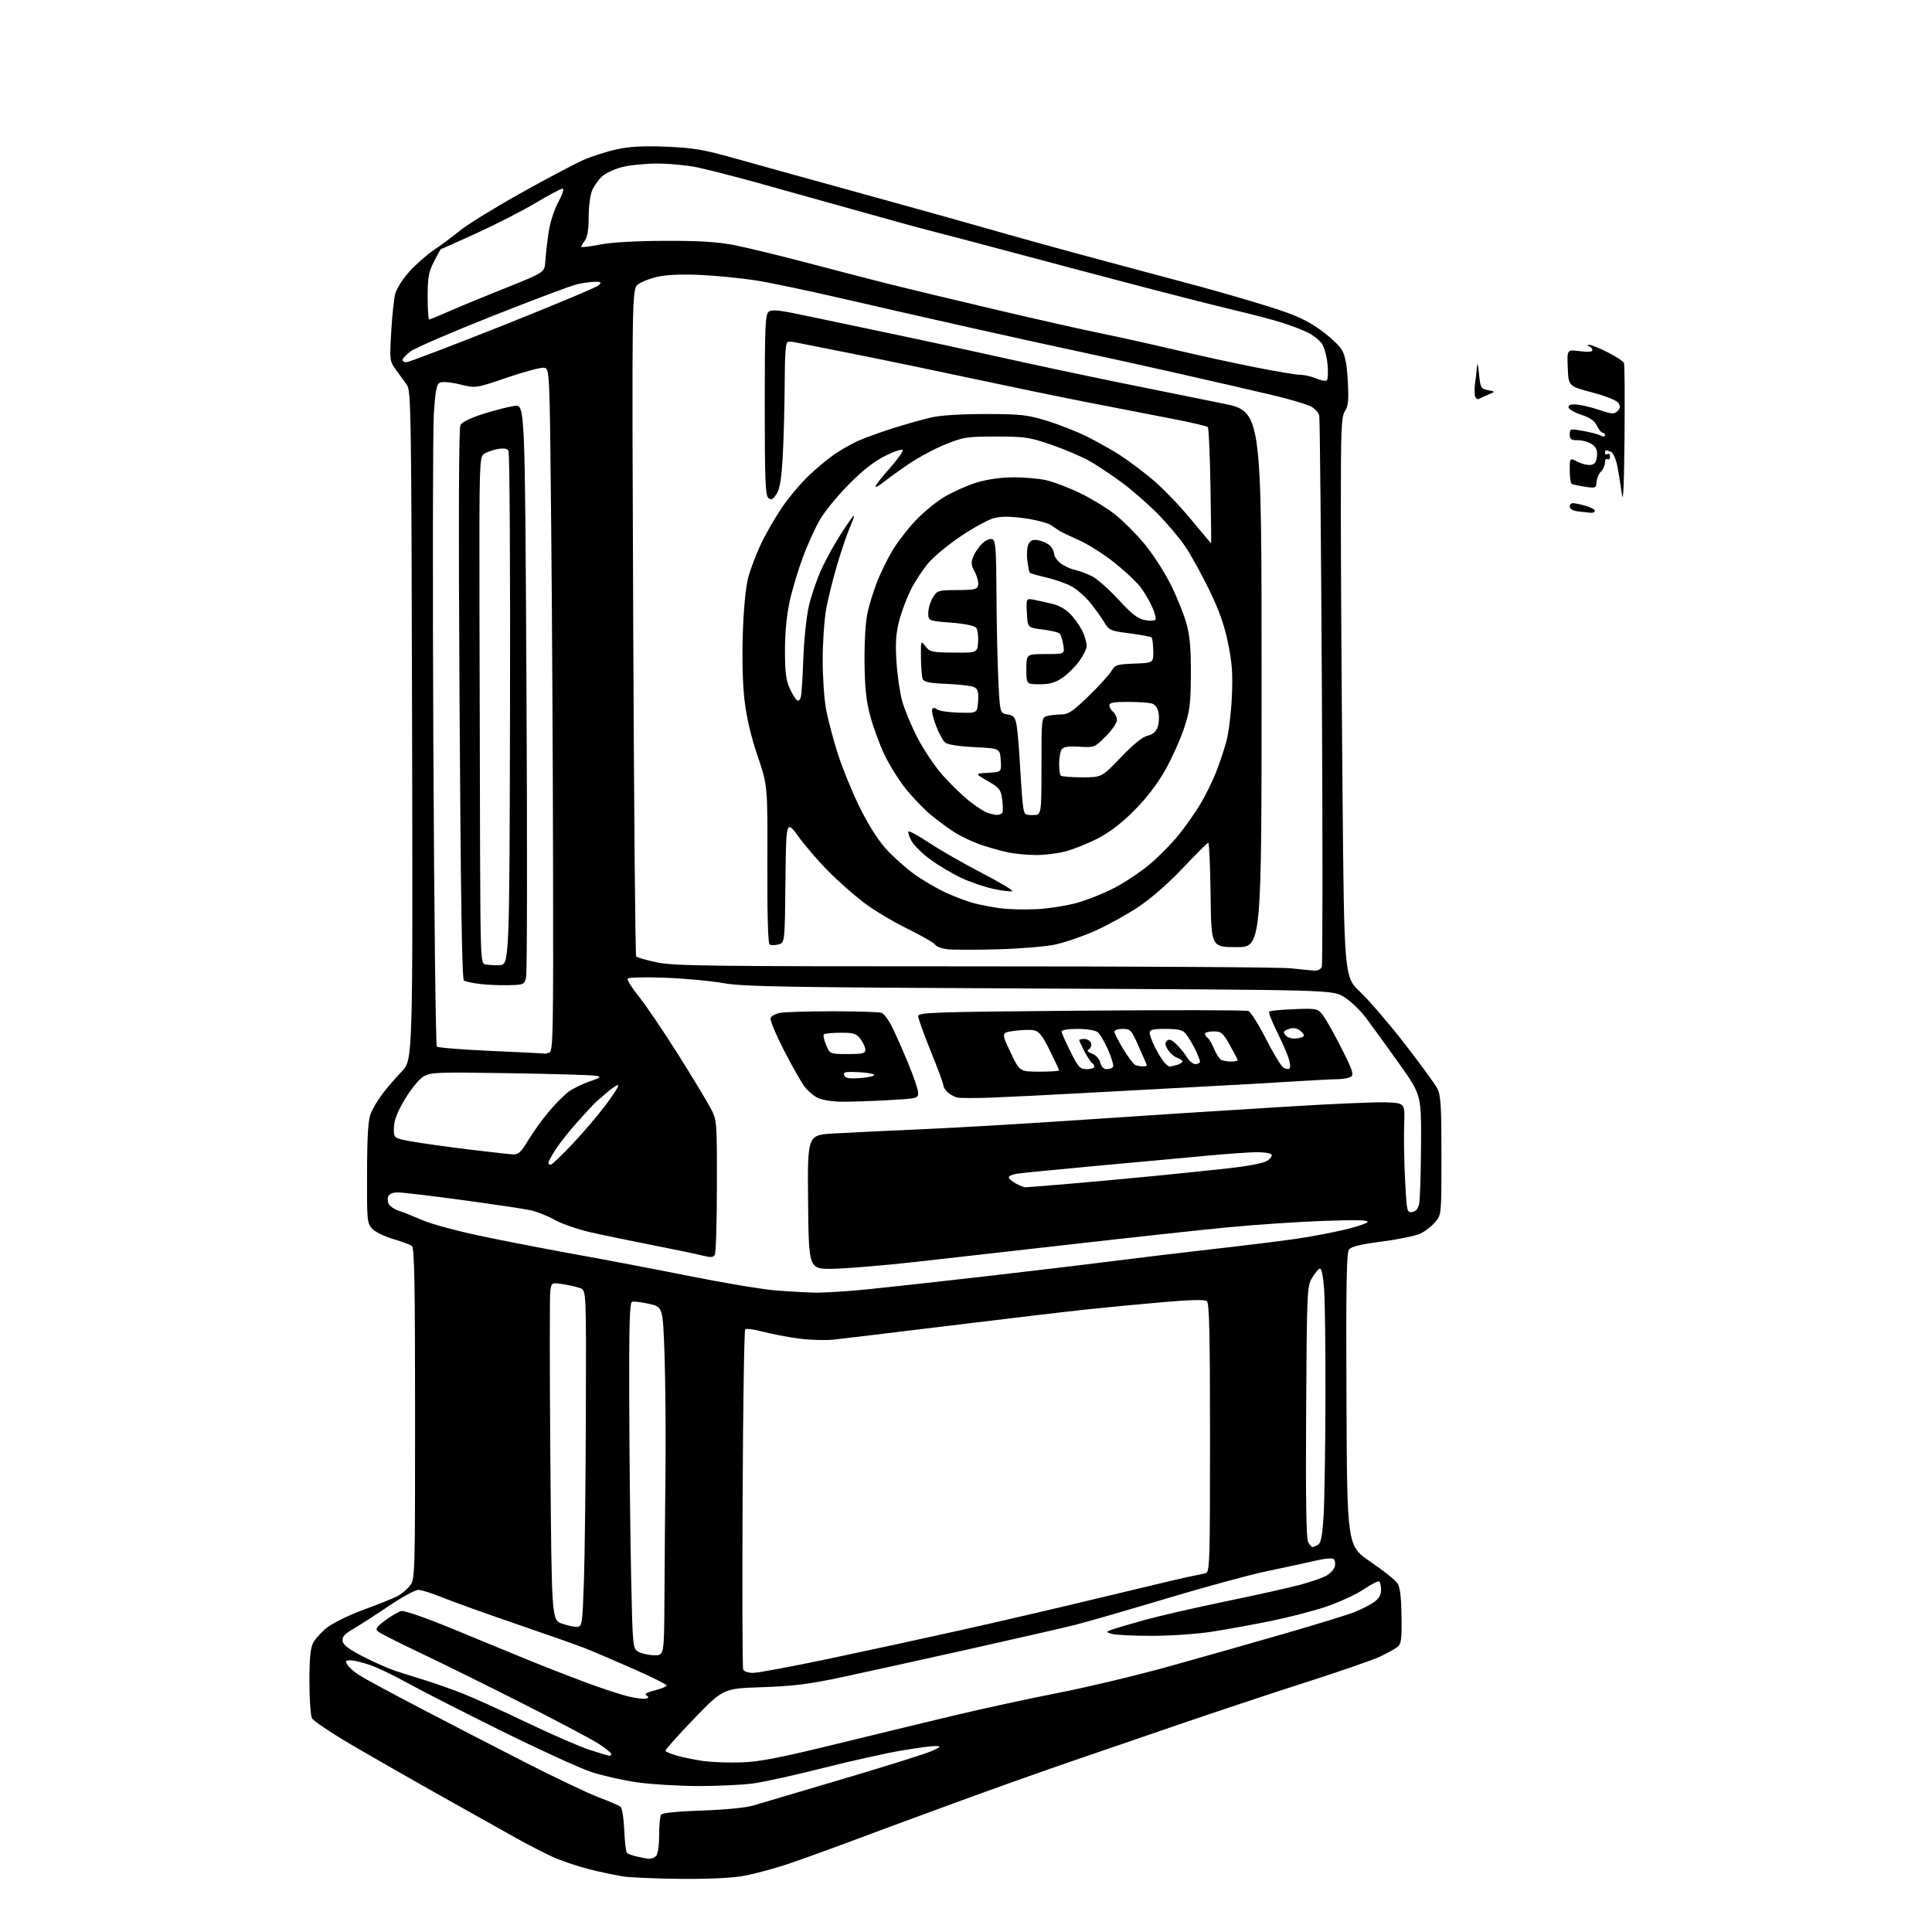 <?xml version="1.0" encoding="UTF-8" standalone="no"?>
<svg 
  version="1.1" 
  xmlns="http://www.w3.org/2000/svg" 
  xmlns:xlink="http://www.w3.org/1999/xlink" 
  xmlns:svg="http://www.w3.org/2000/svg"
  xmlns:rdf="http://www.w3.org/1999/02/22-rdf-syntax-ns#"
  xmlns:cc="http://creativecommons.org/ns#"
  xmlns:dc="http://purl.org/dc/elements/1.1/"
  viewBox="0 0 768 768"
  width="768"
  height="768"
>
<style>svg {background-color: white; }</style>"
<path stroke="none" fill="black" fill-rule="evenodd" d="M271.16,746.88C261.45,746.81 250.96,746.38 247.86,745.93C244.76,745.47 238.50,744.15 233.95,742.99C229.41,741.83 222.94,739.62 219.59,738.09C216.24,736.56 209.90,733.30 205.50,730.84C201.10,728.38 187.60,720.81 175.50,714.03C163.40,707.24 147.09,697.91 139.26,693.30C131.44,688.70 124.57,684.07 124.01,683.03C123.46,681.98 123.00,675.45 123.00,668.52C123.00,659.37 123.40,655.12 124.47,653.06C125.28,651.49 127.79,648.75 130.04,646.96C132.30,645.18 138.84,641.99 144.58,639.88C150.32,637.77 156.32,635.37 157.92,634.54C159.52,633.72 161.76,631.85 162.91,630.39C164.98,627.75 165.00,627.14 165.00,561.99C165.00,510.57 164.73,496.04 163.75,495.30C163.06,494.78 159.70,493.53 156.29,492.53C152.87,491.53 149.12,489.69 147.95,488.44C145.92,486.29 145.83,485.26 145.91,466.07C145.97,450.67 146.34,445.12 147.48,442.39C148.30,440.43 150.40,436.95 152.16,434.66C153.91,432.37 157.31,428.43 159.72,425.91C164.11,421.32 164.11,421.32 163.81,288.37C163.52,162.66 163.40,155.28 161.72,152.96C160.74,151.60 158.79,148.93 157.39,147.00C154.90,143.58 154.86,143.23 155.51,132.00C155.87,125.67 156.59,118.85 157.10,116.84C157.61,114.83 160.11,110.86 162.67,108.03C165.22,105.19 169.60,101.32 172.40,99.43C175.21,97.55 179.97,94.00 183.00,91.55C186.03,89.11 196.82,82.46 207.00,76.78C217.18,71.10 228.31,65.20 231.74,63.67C235.17,62.15 241.25,60.20 245.24,59.35C250.57,58.21 255.81,57.94 265.00,58.32C275.51,58.76 279.73,59.47 291.50,62.78C299.20,64.95 322.15,71.31 342.50,76.92C362.85,82.52 387.15,89.31 396.50,92.01C405.85,94.70 424.52,99.85 438.00,103.45C451.48,107.04 469.25,111.81 477.50,114.04C485.75,116.28 498.19,119.91 505.14,122.11C514.92,125.21 519.32,127.21 524.64,130.96C528.41,133.63 532.35,137.27 533.40,139.06C534.75,141.38 535.43,144.97 535.78,151.62C536.18,159.15 535.96,161.42 534.63,163.43C533.20,165.63 533.00,170.35 533.00,202.71C533.00,222.95 533.30,272.98 533.67,313.91C534.33,388.32 534.33,388.32 540.75,394.38C544.27,397.72 552.23,406.98 558.43,414.97C564.64,422.96 570.45,430.94 571.35,432.70C572.74,435.40 573.00,439.55 573.00,459.37C573.00,482.85 573.00,482.85 570.51,485.80C569.14,487.43 566.50,489.49 564.63,490.37C562.76,491.26 555.89,492.68 549.37,493.52C540.76,494.64 537.15,495.52 536.24,496.73C535.26,498.04 535.04,511.04 535.24,556.45C535.50,614.50 535.50,614.50 544.77,620.82C549.87,624.29 554.70,628.14 555.51,629.37C556.54,630.95 557.02,634.82 557.12,642.47C557.25,652.03 557.04,653.51 555.38,654.78C554.35,655.58 551.24,657.29 548.49,658.58C545.73,659.87 532.23,664.54 518.49,668.94C504.74,673.35 482.25,680.83 468.50,685.56C454.75,690.29 435.18,697.01 425.00,700.48C414.82,703.96 394.80,711.09 380.50,716.33C366.20,721.56 347.07,728.63 338.00,732.03C328.93,735.43 317.45,739.56 312.50,741.20C307.55,742.84 300.20,744.81 296.16,745.59C291.36,746.51 282.73,746.96 271.16,746.88zM258.05,738.90C258.90,738.95 260.14,738.46 260.80,737.80C261.50,737.10 262.01,733.68 262.02,729.55C262.02,725.67 262.36,721.99 262.77,721.37C263.23,720.65 269.13,720.05 279.00,719.72C288.31,719.40 296.50,718.60 299.50,717.70C302.25,716.88 318.45,712.08 335.50,707.03C352.55,701.99 368.30,697.03 370.50,696.01C374.16,694.33 374.27,694.16 371.85,694.08C370.39,694.04 364.09,694.88 357.85,695.96C351.61,697.03 337.68,700.15 326.91,702.88C316.13,705.61 303.84,708.33 299.59,708.92C295.33,709.52 285.48,709.99 277.68,709.98C269.88,709.97 258.92,709.31 253.32,708.52C247.72,707.72 239.48,705.86 235.00,704.38C230.53,702.90 214.41,695.53 199.18,688.00C183.96,680.47 167.22,671.93 162.00,669.02C156.78,666.11 150.07,662.88 147.09,661.86C144.12,660.84 140.63,660.00 139.33,660.00C137.33,660.00 137.15,660.26 138.10,661.78C138.71,662.77 140.76,664.58 142.65,665.82C144.54,667.06 155.41,672.94 166.79,678.89C178.18,684.85 197.18,694.65 209.00,700.68C220.82,706.72 233.88,712.92 238.00,714.47C242.12,716.02 246.02,717.69 246.65,718.18C247.29,718.69 247.95,722.75 248.15,727.46C248.34,732.06 248.81,736.15 249.20,736.53C249.58,736.92 251.38,737.58 253.20,738.01C255.01,738.44 257.20,738.84 258.05,738.90zM294.50,700.58C301.57,700.38 309.28,698.91 330.50,693.74C345.35,690.11 366.95,684.88 378.50,682.11C390.05,679.34 408.95,675.23 420.50,672.98C432.05,670.73 452.07,665.95 465.00,662.34C477.93,658.74 498.61,652.87 510.97,649.29C523.33,645.72 535.66,641.92 538.39,640.85C541.11,639.77 544.61,637.99 546.17,636.88C548.15,635.47 549.00,634.00 549.00,631.99C549.00,630.41 548.65,628.90 548.23,628.64C547.80,628.38 544.96,629.84 541.90,631.90C538.84,633.95 532.09,637.04 526.90,638.76C521.71,640.49 511.84,643.03 504.98,644.42C498.12,645.80 487.77,647.68 482.00,648.59C476.10,649.53 465.58,650.26 457.99,650.27C450.56,650.28 443.37,649.93 442.01,649.50C439.53,648.72 439.53,648.72 442.02,647.80C443.38,647.29 449.23,645.57 455.00,643.97C460.77,642.37 475.40,639.02 487.50,636.52C499.60,634.02 512.80,631.07 516.84,629.97C520.88,628.86 525.46,627.30 527.02,626.49C528.58,625.68 530.16,624.07 530.53,622.91C530.90,621.75 530.77,620.37 530.24,619.84C529.64,619.24 526.77,619.48 522.39,620.51C518.60,621.40 510.22,623.21 503.76,624.53C497.30,625.86 479.30,630.75 463.76,635.41C448.22,640.06 431.90,644.78 427.50,645.89C423.10,647.00 404.20,651.33 385.50,655.51C366.80,659.69 344.07,664.69 335.00,666.63C321.62,669.49 315.57,670.25 303.00,670.68C287.50,671.20 287.50,671.20 275.81,683.29C269.38,689.94 264.30,695.68 264.53,696.05C264.76,696.42 266.99,697.30 269.49,698.00C271.98,698.69 276.61,699.62 279.76,700.06C282.92,700.49 289.55,700.73 294.50,700.58zM242.25,697.96C242.66,697.98 243.00,697.66 243.00,697.23C243.00,696.81 240.79,695.02 238.10,693.26C235.40,691.49 221.79,684.27 207.85,677.21C193.91,670.15 175.53,661.07 167.00,657.03C158.47,652.99 150.90,649.14 150.18,648.48C149.10,647.51 149.67,646.68 153.18,644.10C155.55,642.35 158.40,640.69 159.51,640.41C160.68,640.12 169.16,643.06 180.01,647.54C190.18,651.74 203.45,657.20 209.50,659.67C215.55,662.15 225.88,666.19 232.46,668.65C239.04,671.11 246.91,673.70 249.96,674.40C253.01,675.11 256.11,675.48 256.86,675.22C257.98,674.84 257.99,674.61 256.91,673.94C256.03,673.40 257.16,672.74 260.30,671.95C262.88,671.30 265.00,670.41 265.00,669.99C265.00,669.56 258.81,666.49 251.25,663.17C243.69,659.84 235.03,656.16 232.00,654.98C228.97,653.80 216.82,649.52 205.00,645.48C193.18,641.43 180.12,636.75 176.00,635.07C171.88,633.38 167.50,632.01 166.27,632.00C165.05,632.00 159.88,634.82 154.77,638.27C149.67,641.72 143.34,645.81 140.69,647.35C136.96,649.52 135.95,650.64 136.19,652.33C136.42,653.91 138.66,655.61 144.50,658.60C148.90,660.86 154.75,663.43 157.50,664.31C160.25,665.19 165.65,666.89 169.50,668.09C173.35,669.29 179.88,671.60 184.00,673.22C188.12,674.84 199.58,680.03 209.46,684.76C219.34,689.48 230.59,694.38 234.46,695.63C238.33,696.88 241.84,697.93 242.25,697.96zM299.35,665.00C301.22,665.00 314.62,662.51 329.13,659.46C343.63,656.41 367.65,651.21 382.50,647.89C397.35,644.58 423.23,638.55 440.00,634.49C456.77,630.44 472.07,626.83 474.00,626.48C475.93,626.14 478.29,625.63 479.25,625.36C480.89,624.90 481.00,621.47 481.00,571.56C481.00,530.11 480.72,518.02 479.75,517.23C478.90,516.55 473.33,516.67 462.50,517.61C453.70,518.36 439.98,519.68 432.00,520.52C424.02,521.37 399.50,524.27 377.50,526.97C355.50,529.67 334.77,532.16 331.43,532.51C328.09,532.87 321.79,532.67 317.43,532.09C313.07,531.50 306.68,530.27 303.24,529.36C299.79,528.44 296.64,528.03 296.24,528.43C295.83,528.83 295.36,559.12 295.20,595.72C295.03,632.33 295.13,662.89 295.42,663.64C295.71,664.42 297.40,665.00 299.35,665.00zM260.25,657.99C264.00,658.00 264.00,658.00 264.13,634.75C264.20,621.96 264.38,599.35 264.54,584.50C264.69,569.65 264.52,548.96 264.16,538.52C263.50,519.54 263.50,519.54 258.00,518.29C254.97,517.61 251.94,517.24 251.25,517.49C250.27,517.84 250.03,526.80 250.14,558.22C250.21,580.37 250.55,611.31 250.89,626.97C251.50,655.44 251.50,655.44 254.00,656.71C255.38,657.40 258.19,657.98 260.25,657.99zM229.50,646.69C231.39,646.51 231.53,645.54 232.12,628.50C232.46,618.60 232.81,588.55 232.89,561.73C233.04,512.97 233.04,512.97 230.68,512.07C229.38,511.57 226.28,510.86 223.79,510.49C219.25,509.81 219.25,509.81 218.75,513.16C218.48,514.99 218.49,545.17 218.78,580.22C219.30,643.93 219.30,643.93 223.40,645.41C225.66,646.22 228.40,646.79 229.50,646.69zM521.79,614.98C522.18,614.98 523.17,614.54 524.00,614.02C525.10,613.33 525.67,610.31 526.14,602.79C526.50,597.13 526.83,576.30 526.89,556.50C526.94,536.70 526.70,516.77 526.34,512.22C525.93,506.93 525.30,504.07 524.61,504.30C524.01,504.50 522.61,506.20 521.51,508.08C519.58,511.36 519.49,513.51 519.21,561.23C519.00,595.44 519.25,611.60 519.99,612.98C520.58,614.09 521.39,614.99 521.79,614.98zM324.00,513.84C327.57,513.91 337.02,513.31 345.00,512.52C352.98,511.72 375.25,509.26 394.50,507.04C413.75,504.81 436.25,502.12 444.50,501.05C452.75,499.98 469.85,497.93 482.50,496.50C495.15,495.07 510.00,493.23 515.50,492.41C521.00,491.60 529.43,490.01 534.24,488.88C539.05,487.76 543.28,486.35 543.65,485.76C544.13,484.99 539.00,484.87 525.91,485.33C515.78,485.70 498.50,486.87 487.50,487.94C476.50,489.01 449.50,491.94 427.50,494.45C405.50,496.96 376.93,500.19 364.00,501.63C351.07,503.06 336.23,504.29 331.00,504.37C321.50,504.50 321.50,504.50 321.23,477.85C320.97,451.19 320.97,451.19 331.23,450.59C336.88,450.25 352.07,449.52 365.00,448.96C377.93,448.41 404.93,446.85 425.00,445.49C445.07,444.14 465.32,442.80 470.00,442.51C474.68,442.22 493.12,441.06 511.00,439.94C528.88,438.82 546.88,438.04 551.00,438.20C558.50,438.50 558.50,438.50 558.18,447.00C558.00,451.68 558.16,461.49 558.53,468.81C559.19,481.65 559.28,482.10 561.35,481.81C562.81,481.60 563.69,480.54 564.13,478.50C564.48,476.85 564.82,466.44 564.88,455.36C565.00,435.22 565.00,435.22 556.15,422.77C551.28,415.92 545.36,407.75 542.99,404.61C540.62,401.47 536.62,397.68 534.09,396.20C529.50,393.50 529.50,393.50 413.00,392.96C311.67,392.49 295.33,392.21 287.50,390.80C282.55,389.91 272.10,388.95 264.27,388.66C256.38,388.37 249.79,388.53 249.49,389.02C249.18,389.51 251.22,392.74 254.01,396.21C256.80,399.67 263.75,409.93 269.45,419.00C275.16,428.07 280.99,437.70 282.41,440.40C285.00,445.30 285.00,445.30 284.98,471.40C284.98,485.75 284.59,498.10 284.13,498.83C283.48,499.86 282.41,499.93 279.39,499.13C277.25,498.57 268.30,496.71 259.50,494.98C250.70,493.26 239.45,490.93 234.50,489.79C229.55,488.65 223.25,486.46 220.50,484.92C217.75,483.37 213.47,481.66 211.00,481.11C208.53,480.56 196.34,478.74 183.93,477.06C171.52,475.37 159.92,474.00 158.15,474.00C156.10,474.00 154.71,474.59 154.31,475.64C153.96,476.54 154.12,477.97 154.66,478.83C155.20,479.68 156.96,480.80 158.57,481.31C160.18,481.82 164.50,483.54 168.16,485.12C172.05,486.80 182.87,489.64 194.16,491.96C204.80,494.14 221.38,497.32 231.00,499.03C240.62,500.75 259.74,504.40 273.48,507.14C287.21,509.89 302.74,512.50 307.98,512.93C313.21,513.36 320.43,513.77 324.00,513.84zM407.55,471.96C408.12,471.98 416.45,471.32 426.05,470.49C435.65,469.66 450.48,468.29 459.00,467.46C467.52,466.62 480.55,465.27 487.94,464.46C496.04,463.57 502.31,462.37 503.72,461.45C505.01,460.60 505.80,459.48 505.47,458.96C505.15,458.43 502.55,458.01 499.69,458.01C496.84,458.02 487.75,458.66 479.50,459.44C471.25,460.21 451.68,462.02 436.00,463.44C420.32,464.87 406.04,466.28 404.25,466.56C402.46,466.85 401.00,467.51 401.00,468.01C401.00,468.52 402.24,469.61 403.75,470.43C405.26,471.25 406.97,471.94 407.55,471.96zM218.90,463.00C219.39,463.00 223.29,459.29 227.56,454.75C231.83,450.21 237.79,443.23 240.80,439.22C243.82,435.22 246.04,431.71 245.75,431.41C245.45,431.12 243.48,432.37 241.36,434.19C239.24,436.01 237.02,437.95 236.43,438.50C235.85,439.05 232.74,442.43 229.53,446.00C226.33,449.57 222.42,454.50 220.85,456.95C219.28,459.39 218.00,461.75 218.00,462.20C218.00,462.64 218.40,463.00 218.90,463.00zM204.02,458.89C206.05,458.98 207.17,457.94 209.86,453.45C211.68,450.39 215.37,445.26 218.04,442.05C220.71,438.84 224.38,435.16 226.18,433.87C227.98,432.59 231.71,430.78 234.46,429.85C238.79,428.38 239.13,428.08 236.98,427.64C235.62,427.36 220.29,426.90 202.92,426.62C173.28,426.14 171.16,426.23 168.26,427.99C166.53,429.04 163.30,433.02 160.91,437.03C157.85,442.19 156.64,445.34 156.58,448.32C156.50,452.45 156.50,452.45 163.53,453.73C167.40,454.43 177.52,455.85 186.03,456.89C194.54,457.93 202.63,458.83 204.02,458.89zM334.59,437.96C331.24,437.94 327.10,437.31 325.38,436.56C323.66,435.82 321.13,433.70 319.75,431.85C318.38,430.01 314.67,423.45 311.51,417.27C308.35,411.10 306.01,405.43 306.30,404.67C306.59,403.91 308.27,403.00 310.04,402.64C311.81,402.29 321.26,402.00 331.04,402.00C340.83,402.00 349.57,402.28 350.46,402.62C351.36,402.97 353.16,405.35 354.46,407.91C355.76,410.48 358.66,417.00 360.91,422.41C363.16,427.81 365.00,433.24 365.00,434.46C365.00,436.61 364.56,436.72 352.84,437.35C346.16,437.71 337.94,437.98 334.59,437.96zM394.00,436.33C387.68,436.56 381.60,436.54 380.50,436.28C379.40,436.01 377.71,435.10 376.75,434.24C375.79,433.39 375.00,432.13 375.00,431.44C375.00,430.75 372.75,424.66 370.00,417.90C367.25,411.15 365.00,404.87 365.00,403.96C365.00,402.44 370.30,402.26 429.72,401.76C465.32,401.47 495.23,401.52 496.20,401.88C497.16,402.23 500.32,407.22 503.23,412.95C506.13,418.68 509.27,423.83 510.20,424.40C511.14,424.97 512.24,425.10 512.64,424.69C513.05,424.28 512.80,422.27 512.10,420.22C511.39,418.18 509.26,413.40 507.37,409.61C505.49,405.82 504.22,402.45 504.55,402.11C504.89,401.78 509.34,401.35 514.44,401.16C523.50,400.82 523.76,400.88 525.84,403.52C527.01,405.01 530.33,410.91 533.23,416.63C537.69,425.43 538.27,427.19 537.00,428.01C536.17,428.54 533.70,428.99 531.50,429.01C529.30,429.03 520.98,429.46 513.00,429.97C505.02,430.47 489.27,431.37 478.00,431.95C466.73,432.53 445.80,433.66 431.50,434.46C417.20,435.25 400.32,436.09 394.00,436.33zM341.85,428.55C344.96,428.33 347.50,427.78 347.50,427.33C347.50,426.87 344.69,426.37 341.26,426.20C336.01,425.95 335.12,426.15 335.61,427.43C336.07,428.62 337.45,428.86 341.85,428.55zM413.17,426.00C417.47,426.00 421.00,425.78 421.00,425.52C421.00,425.25 419.33,421.67 417.30,417.55C414.41,411.71 413.04,409.96 411.05,409.56C409.65,409.28 406.14,409.38 403.25,409.78C398.00,410.50 398.00,410.50 401.67,418.25C405.33,426.00 405.33,426.00 413.17,426.00zM432.01,425.00C433.66,425.00 435.00,424.58 435.00,424.06C435.00,423.54 434.60,422.87 434.10,422.56C433.61,422.26 432.26,420.19 431.10,417.97C429.95,415.75 429.00,413.73 429.00,413.47C429.00,413.21 429.91,413.00 431.03,413.00C432.15,413.00 433.34,413.72 433.68,414.60C434.01,415.48 433.68,416.58 432.93,417.04C431.90,417.68 432.20,418.13 434.16,418.87C435.66,419.44 437.02,420.93 437.39,422.43C437.81,424.07 438.73,425.00 439.96,425.00C441.02,425.00 442.14,424.58 442.46,424.07C442.78,423.55 441.89,420.52 440.48,417.32C439.08,414.12 437.19,410.94 436.28,410.25C435.36,409.56 431.81,409.00 428.31,409.00C424.67,409.00 422.00,409.43 422.00,410.02C422.00,410.59 423.58,414.19 425.51,418.02C428.68,424.32 429.32,425.00 432.01,425.00zM454.33,423.92C455.34,423.96 456.02,423.64 455.83,423.20C455.65,422.76 454.16,419.38 452.53,415.70C449.73,409.40 449.36,409.00 446.28,409.00C444.47,409.00 443.00,409.50 443.00,410.12C443.00,410.73 444.59,413.85 446.53,417.04C448.47,420.24 450.60,423.07 451.28,423.35C451.95,423.62 453.32,423.88 454.33,423.92zM464.90,423.99C465.23,423.98 466.51,423.70 467.75,423.37C468.99,423.04 470.00,422.40 470.00,421.95C470.00,421.50 469.09,420.85 467.97,420.49C466.86,420.14 465.22,418.73 464.32,417.37C463.11,415.53 462.99,414.61 463.84,413.76C464.69,412.91 465.63,413.25 467.57,415.06C469.00,416.40 470.91,418.74 471.80,420.25C472.70,421.76 474.23,423.00 475.22,423.00C476.20,423.00 477.00,422.53 477.00,421.96C477.00,421.39 476.05,419.03 474.88,416.71C473.72,414.39 472.07,411.71 471.23,410.75C470.07,409.43 468.14,409.00 463.35,409.00C458.30,409.00 457.00,409.32 457.00,410.54C457.00,411.39 457.95,413.97 459.12,416.29C460.28,418.61 461.93,421.29 462.77,422.25C463.62,423.21 464.58,423.99 464.90,423.99zM489.25,421.98C490.76,421.99 492.00,421.77 492.00,421.48C492.00,421.20 490.61,418.50 488.90,415.48C486.10,410.52 485.49,410.00 482.40,410.00C480.53,410.00 479.00,410.42 479.00,410.94C479.00,411.46 479.46,412.16 480.02,412.51C480.57,412.85 481.72,414.78 482.55,416.78C483.39,418.79 484.62,420.78 485.29,421.20C485.95,421.62 487.74,421.98 489.25,421.98zM216.67,418.84C216.76,418.93 217.55,418.73 218.42,418.39C219.84,417.85 219.99,410.41 219.85,343.64C219.78,302.86 219.44,241.82 219.10,208.00C218.50,146.50 218.50,146.50 216.23,146.18C214.98,146.00 208.38,147.77 201.55,150.10C189.15,154.35 189.15,154.35 182.82,152.81C179.04,151.89 175.84,151.62 174.85,152.12C173.53,152.80 173.05,155.31 172.45,164.73C172.05,171.20 171.96,230.21 172.26,295.86C172.57,361.50 173.19,415.58 173.66,416.03C174.12,416.48 183.95,417.26 195.50,417.77C207.05,418.27 216.58,418.76 216.67,418.84zM336.95,419.00C343.01,419.00 344.00,418.75 343.98,417.25C343.97,416.29 343.09,414.38 342.03,413.00C340.35,410.82 339.35,410.50 334.10,410.53C330.80,410.55 327.82,410.84 327.49,411.18C327.16,411.51 327.56,413.41 328.39,415.39C329.90,419.00 329.90,419.00 336.95,419.00zM515.41,412.80C517.11,412.64 518.42,412.05 518.32,411.50C518.22,410.95 517.32,409.98 516.32,409.35C515.11,408.58 513.70,408.50 512.14,409.11C510.14,409.88 509.97,410.26 511.05,411.56C511.83,412.50 513.54,412.98 515.41,412.80zM201.93,391.63C198.39,391.70 193.25,391.47 190.50,391.11C187.75,390.76 185.01,390.15 184.42,389.78C183.65,389.29 183.14,356.64 182.68,279.95C182.25,207.75 182.36,170.19 183.03,168.95C183.65,167.79 187.15,166.09 192.21,164.49C196.71,163.07 202.26,161.65 204.54,161.34C208.68,160.77 208.68,160.77 209.28,273.26C209.62,335.13 209.55,387.05 209.13,388.63C208.39,391.39 208.13,391.50 201.93,391.63zM522.64,385.85C523.82,385.93 525.07,385.25 525.43,384.33C525.78,383.41 525.80,334.25 525.47,275.08C525.15,215.91 524.68,166.50 524.43,165.27C524.18,164.04 522.64,162.35 521.01,161.51C519.38,160.66 512.53,158.66 505.78,157.05C499.02,155.45 482.48,151.64 469.00,148.59C455.52,145.54 438.20,141.71 430.50,140.09C422.80,138.47 403.23,134.17 387.00,130.54C370.77,126.91 346.87,121.47 333.88,118.46C320.89,115.45 305.82,112.30 300.38,111.45C294.95,110.60 285.32,109.64 279.00,109.32C271.71,108.95 265.42,109.18 261.81,109.93C258.68,110.58 255.01,111.99 253.65,113.06C251.17,115.01 251.17,115.01 251.71,247.26C252.00,319.99 252.53,379.82 252.89,380.21C253.24,380.61 256.90,381.65 261.01,382.54C267.67,383.98 281.67,384.15 387.00,384.14C452.18,384.13 508.88,384.48 513.00,384.91C517.12,385.35 521.46,385.77 522.64,385.85zM198.50,383.66C202.50,383.50 202.50,383.50 202.74,282.00C202.87,226.17 202.60,179.90 202.13,179.18C201.55,178.26 200.20,178.06 197.70,178.53C195.72,178.90 193.29,179.80 192.30,180.52C190.60,181.77 190.51,185.01 190.59,238.67C190.64,269.93 190.76,315.15 190.84,339.18C190.99,379.85 191.12,382.89 192.75,383.33C193.71,383.60 196.30,383.74 198.50,383.66zM396.50,377.37C387.70,377.61 378.70,377.59 376.50,377.33C374.30,377.07 372.17,376.26 371.77,375.54C371.36,374.83 366.41,371.98 360.77,369.21C355.12,366.45 347.35,361.80 343.50,358.88C339.65,355.96 333.34,350.41 329.49,346.54C325.63,342.67 320.23,336.43 317.49,332.67C312.50,325.84 312.50,325.84 312.23,350.32C311.97,374.79 311.97,374.79 309.44,375.43C308.05,375.78 306.46,375.79 305.92,375.45C305.29,375.06 304.97,363.26 305.04,343.58C305.16,312.33 305.16,312.33 301.13,300.42C298.41,292.36 296.73,285.10 295.92,278.01C295.20,271.67 294.95,261.20 295.29,251.51C295.63,241.63 296.46,233.20 297.45,229.50C298.34,226.20 300.58,220.28 302.44,216.34C304.29,212.41 308.05,205.88 310.78,201.84C313.52,197.80 318.40,192.00 321.63,188.95C324.86,185.89 329.52,182.04 332.00,180.38C334.48,178.72 338.52,176.43 341.00,175.30C343.48,174.17 349.77,171.88 355.00,170.22C360.23,168.57 367.20,166.61 370.50,165.88C374.13,165.07 382.62,164.56 392.00,164.58C405.93,164.62 408.39,164.89 416.29,167.32C421.12,168.80 428.32,171.65 432.29,173.64C436.25,175.64 441.98,178.85 445.00,180.78C448.02,182.71 453.77,186.99 457.76,190.29C461.76,193.59 468.69,200.73 473.17,206.15C477.65,211.57 481.37,216.00 481.44,216.00C481.51,216.00 481.40,205.76 481.18,193.25C480.97,180.74 480.50,170.17 480.12,169.77C479.75,169.37 473.38,167.89 465.97,166.47C458.56,165.06 443.27,162.09 432.00,159.87C420.73,157.65 400.25,153.42 386.50,150.47C372.75,147.52 351.36,143.08 338.96,140.62C326.57,138.16 315.99,136.06 315.46,135.95C314.93,135.85 313.94,135.82 313.25,135.88C312.31,135.97 311.98,140.13 311.92,152.75C311.87,161.96 311.52,174.94 311.14,181.58C310.62,190.63 310.00,194.36 308.66,196.40C307.21,198.61 306.59,198.91 305.43,197.94C304.24,196.95 304.00,190.82 304.00,161.00C304.00,129.88 304.20,125.08 305.55,123.95C306.84,122.89 309.73,123.22 322.30,125.91C330.66,127.69 346.05,130.93 356.50,133.10C366.95,135.27 385.40,139.27 397.50,141.97C409.60,144.68 430.98,149.23 445.00,152.08C459.02,154.93 477.48,158.66 486.00,160.38C501.50,163.50 501.50,163.50 501.50,270.00C501.50,376.50 501.50,376.50 491.50,376.50C481.50,376.50 481.50,376.50 481.23,355.75C481.08,344.34 480.67,335.00 480.32,335.00C479.98,335.00 475.45,339.49 470.27,344.99C464.41,351.20 457.66,357.09 452.41,360.59C447.78,363.67 439.96,367.97 435.05,370.14C430.14,372.31 423.05,374.72 419.31,375.50C415.57,376.29 405.30,377.13 396.50,377.37zM412.11,361.41C416.85,361.16 424.04,360.03 428.08,358.91C432.13,357.79 438.84,355.10 443.00,352.94C447.15,350.78 453.49,346.53 457.10,343.51C460.70,340.48 465.90,335.19 468.66,331.75C471.41,328.31 475.27,322.80 477.24,319.50C479.21,316.20 481.98,310.57 483.39,307.00C484.80,303.43 486.68,297.80 487.56,294.50C488.44,291.20 489.40,283.32 489.68,277.00C490.10,267.77 489.79,263.53 488.13,255.50C486.63,248.24 484.56,242.42 480.57,234.25C477.55,228.07 473.28,220.36 471.09,217.14C468.90,213.91 464.04,208.15 460.30,204.34C456.56,200.53 450.12,194.91 446.00,191.85C441.88,188.79 436.02,184.89 433.00,183.20C429.98,181.50 423.23,178.63 418.00,176.83C409.23,173.80 407.53,173.54 396.00,173.54C384.36,173.54 382.98,173.75 375.86,176.62C371.66,178.32 365.13,181.80 361.36,184.36C357.59,186.92 353.04,190.20 351.25,191.64C349.46,193.08 348.00,193.86 348.00,193.38C348.01,192.90 350.52,189.69 353.59,186.25C356.65,182.81 359.01,179.53 358.82,178.96C358.62,178.37 355.65,179.33 351.99,181.15C347.54,183.37 342.98,186.93 337.50,192.46C333.10,196.90 327.96,203.15 326.08,206.34C324.20,209.54 321.13,216.23 319.26,221.23C317.38,226.22 314.99,234.17 313.94,238.90C312.71,244.48 312.04,251.37 312.04,258.50C312.04,267.12 312.45,270.39 313.92,273.63C314.95,275.90 316.28,278.05 316.87,278.42C317.48,278.80 318.14,278.10 318.41,276.79C318.67,275.53 319.09,268.65 319.34,261.50C319.60,254.35 320.57,245.12 321.51,241.00C322.46,236.88 324.70,230.28 326.51,226.34C328.31,222.40 331.85,215.99 334.37,212.09C336.90,208.19 339.17,205.00 339.42,205.00C339.68,205.00 339.00,207.00 337.92,209.44C336.84,211.89 334.57,218.53 332.87,224.19C331.18,229.86 329.18,237.88 328.43,242.00C327.68,246.12 327.05,255.20 327.03,262.16C327.02,269.13 327.64,278.13 328.41,282.16C329.19,286.20 331.25,294.00 333.00,299.50C334.74,305.00 338.58,314.45 341.53,320.50C344.89,327.37 348.83,333.66 352.04,337.27C354.88,340.44 360.03,345.06 363.50,347.54C366.97,350.01 372.66,353.33 376.15,354.91C379.64,356.50 384.47,358.32 386.89,358.97C389.30,359.62 394.03,360.54 397.39,361.01C400.75,361.48 407.38,361.66 412.11,361.41zM402.37,354.24C401.89,354.51 398.63,354.14 395.13,353.40C391.63,352.67 385.84,350.71 382.26,349.04C378.69,347.36 373.14,344.08 369.93,341.75C366.72,339.41 363.31,336.06 362.34,334.29C361.38,332.52 360.84,330.83 361.14,330.52C361.45,330.22 365.25,332.32 369.60,335.18C373.94,338.05 383.29,343.40 390.37,347.07C397.44,350.74 402.84,353.96 402.37,354.24zM411.54,339.89C408.22,339.83 403.51,339.39 401.07,338.91C398.63,338.43 393.86,337.12 390.46,335.99C387.06,334.86 382.11,332.56 379.46,330.87C376.81,329.19 372.42,325.95 369.71,323.66C367.00,321.37 362.58,316.74 359.89,313.36C357.21,309.99 353.44,303.92 351.52,299.86C349.60,295.81 347.08,288.90 345.91,284.50C344.29,278.40 343.76,273.29 343.66,263.00C343.59,255.02 344.09,247.05 344.87,243.50C345.60,240.20 347.33,234.63 348.72,231.12C350.11,227.61 352.81,222.11 354.72,218.89C356.64,215.68 360.74,210.34 363.85,207.03C366.96,203.72 372.20,199.41 375.50,197.47C378.80,195.52 384.43,193.01 388.00,191.89C392.07,190.61 397.50,189.81 402.50,189.75C406.90,189.69 412.98,190.22 416.00,190.92C419.02,191.62 425.10,193.94 429.50,196.09C433.90,198.23 440.07,202.00 443.22,204.48C446.36,206.95 451.65,212.25 454.97,216.24C458.28,220.23 463.00,227.55 465.45,232.50C467.90,237.45 470.70,244.43 471.68,248.00C473.00,252.83 473.44,257.97 473.39,268.00C473.33,279.79 472.99,282.51 470.68,289.50C469.23,293.90 465.89,301.32 463.27,305.99C460.17,311.52 455.88,317.13 451.00,322.05C445.95,327.14 441.19,330.80 436.41,333.28C432.51,335.29 426.68,337.63 423.45,338.47C420.22,339.31 414.86,339.95 411.54,339.89zM396.19,323.94C397.12,323.97 398.13,323.60 398.44,323.10C398.74,322.61 398.72,320.24 398.39,317.84C397.85,313.85 397.34,313.20 392.65,310.48C387.50,307.50 387.50,307.50 392.80,307.20C398.11,306.89 398.11,306.89 397.80,302.20C397.50,297.50 397.50,297.50 387.40,297.00C381.09,296.69 376.69,296.00 375.69,295.16C374.80,294.42 373.15,291.35 372.02,288.34C370.90,285.32 370.24,282.41 370.58,281.88C370.96,281.26 371.66,281.30 372.49,281.99C373.22,282.59 377.11,283.18 381.15,283.29C388.50,283.50 388.50,283.50 388.80,278.81C389.04,275.12 388.72,273.93 387.30,273.18C386.31,272.65 381.45,272.06 376.50,271.86C369.73,271.59 367.33,271.13 366.82,270.00C366.45,269.18 366.12,265.35 366.09,261.50C366.04,254.50 366.04,254.50 367.90,256.92C369.62,259.16 370.45,259.34 379.13,259.42C388.50,259.50 388.50,259.50 388.81,255.18C388.98,252.80 388.63,250.26 388.02,249.53C387.36,248.73 383.39,247.93 377.96,247.50C369.00,246.79 369.00,246.79 369.01,243.64C369.01,241.91 369.81,239.18 370.80,237.56C372.53,234.71 372.83,234.61 380.52,234.56C387.59,234.51 388.50,234.28 388.84,232.54C389.06,231.46 388.44,229.12 387.48,227.33C386.00,224.59 385.92,223.61 386.94,221.14C387.61,219.52 389.23,217.20 390.53,215.97C391.88,214.70 393.56,214.00 394.45,214.34C395.78,214.85 396.02,217.98 396.11,236.22C396.18,247.92 396.51,263.35 396.86,270.49C397.50,283.49 397.50,283.49 400.48,284.00C403.06,284.44 403.56,285.06 404.15,288.51C404.52,290.70 405.11,297.68 405.45,304.00C405.80,310.32 406.31,317.41 406.60,319.75C407.10,323.82 407.26,324.00 410.56,324.00C414.00,324.00 414.00,324.00 414.00,304.62C414.00,285.36 414.01,285.23 416.25,284.63C417.49,284.30 420.01,284.02 421.86,284.01C424.66,284.00 426.45,282.81 432.69,276.75C436.81,272.76 440.90,268.28 441.78,266.79C443.27,264.27 443.93,264.06 450.94,263.79C458.50,263.50 458.50,263.50 458.44,258.77C458.40,256.17 458.10,253.76 457.76,253.42C457.41,253.08 453.50,252.34 449.07,251.77C441.29,250.78 440.92,250.61 438.80,247.12C437.59,245.13 435.06,241.64 433.19,239.37C431.32,237.10 428.10,234.30 426.05,233.15C424.00,231.99 419.50,230.39 416.06,229.59C412.61,228.79 409.60,227.93 409.36,227.69C409.12,227.45 408.68,225.22 408.37,222.73C408.07,220.25 408.29,217.32 408.87,216.24C409.66,214.77 410.64,214.39 412.71,214.76C414.25,215.04 416.29,215.95 417.25,216.79C418.21,217.62 419.00,219.11 419.00,220.08C419.00,221.06 420.15,222.76 421.55,223.86C422.95,224.96 425.54,226.17 427.30,226.55C429.06,226.93 432.13,228.07 434.13,229.08C436.12,230.09 440.85,234.27 444.63,238.37C449.98,244.18 452.30,245.97 455.14,246.50C457.13,246.87 459.02,246.78 459.32,246.30C459.62,245.81 459.02,243.52 457.98,241.20C456.94,238.88 454.83,235.33 453.30,233.31C451.76,231.29 447.12,226.95 443.00,223.66C438.88,220.37 432.57,216.37 429.00,214.77C425.43,213.17 422.00,211.55 421.39,211.18C420.78,210.80 419.20,209.74 417.89,208.82C416.58,207.89 411.80,206.64 407.27,206.02C401.35,205.22 397.92,205.21 395.04,205.99C392.83,206.58 386.99,209.77 382.07,213.06C377.14,216.36 371.30,221.17 369.08,223.76C366.87,226.35 363.70,231.18 362.04,234.49C360.38,237.79 358.29,243.43 357.38,247.00C356.15,251.90 355.89,255.84 356.36,263.00C356.69,268.23 357.69,275.20 358.57,278.50C359.46,281.80 362.20,288.42 364.68,293.22C367.15,298.02 371.69,304.77 374.77,308.22C377.85,311.67 382.48,316.18 385.06,318.24C387.64,320.29 390.82,322.40 392.13,322.92C393.43,323.45 395.26,323.90 396.19,323.94zM430.16,309.00C437.98,309.00 437.98,309.00 445.56,301.06C450.50,295.89 454.18,292.90 456.13,292.47C458.11,292.04 459.46,290.92 460.13,289.17C460.68,287.71 460.87,285.10 460.54,283.37C460.14,281.24 459.23,280.03 457.73,279.62C456.50,279.30 452.24,279.02 448.25,279.01C442.75,279.00 441.00,279.33 441.00,280.38C441.00,281.14 441.68,282.32 442.50,283.00C443.32,283.68 444.00,285.15 444.00,286.25C444.00,287.36 441.99,290.27 439.54,292.73C435.11,297.15 435.03,297.19 429.00,296.84C424.41,296.58 422.70,296.87 421.98,298.00C421.46,298.82 421.02,301.34 421.02,303.58C421.01,305.83 421.30,307.97 421.67,308.33C422.03,308.70 425.85,309.00 430.16,309.00zM413.27,272.00C408.00,272.00 408.00,272.00 408.00,266.00C408.00,260.00 408.00,260.00 415.63,260.00C423.26,260.00 423.26,260.00 422.67,256.34C422.34,254.32 421.69,252.29 421.22,251.82C420.76,251.36 417.70,250.64 414.44,250.24C408.50,249.50 408.50,249.50 408.20,243.66C407.89,237.82 407.89,237.82 411.20,238.45C413.01,238.79 416.42,239.57 418.76,240.17C421.53,240.88 424.12,242.51 426.14,244.81C427.85,246.76 429.87,249.84 430.63,251.65C431.38,253.45 432.00,255.78 432.00,256.82C432.00,257.85 430.67,260.54 429.04,262.79C427.41,265.04 424.38,268.03 422.31,269.44C419.44,271.39 417.27,272.00 413.27,272.00zM632.25,203.84C631.29,203.75 629.04,203.50 627.25,203.28C625.28,203.03 624.00,202.31 624.00,201.44C624.00,200.65 624.56,200.00 625.25,200.01C625.94,200.01 628.19,200.48 630.25,201.05C632.31,201.63 634.00,202.52 634.00,203.05C634.00,203.57 633.21,203.93 632.25,203.84zM645.77,174.01C645.59,193.09 645.24,200.52 644.73,196.50C644.30,193.20 643.49,188.18 642.92,185.34C642.33,182.37 641.24,179.92 640.37,179.59C639.52,179.26 638.65,179.00 638.42,179.00C638.19,179.00 638.00,179.48 638.00,180.06C638.00,180.64 638.45,180.84 639.00,180.50C639.55,180.16 640.00,180.61 640.00,181.50C640.00,182.39 639.55,182.84 639.00,182.50C638.45,182.16 638.00,182.78 638.00,183.87C638.00,184.96 637.28,186.58 636.39,187.47C635.51,188.35 634.72,190.22 634.64,191.61C634.51,194.04 634.30,194.12 630.00,193.48C627.52,193.11 625.16,192.60 624.75,192.34C624.34,192.09 624.00,189.65 624.00,186.92C624.00,181.95 624.00,181.95 627.07,183.54C628.75,184.41 631.12,184.98 632.32,184.81C633.95,184.58 634.58,183.71 634.81,181.35C635.04,178.98 634.54,177.79 632.83,176.60C631.58,175.72 629.08,175.00 627.28,175.00C624.51,175.00 624.00,174.64 624.00,172.67C624.00,170.41 624.15,170.37 629.25,171.28C632.14,171.79 635.29,172.62 636.25,173.11C637.36,173.69 638.00,173.65 638.00,173.01C638.00,172.45 637.57,172.00 637.05,172.00C636.53,172.00 635.52,170.76 634.80,169.25C633.87,167.28 632.08,166.03 628.50,164.84C625.75,163.93 623.50,162.58 623.50,161.84C623.50,160.91 624.57,160.60 627.00,160.84C628.92,161.02 632.98,162.01 636.00,163.03C640.82,164.66 641.68,164.70 642.98,163.42C644.11,162.32 644.20,161.54 643.38,160.23C642.72,159.18 638.62,157.52 632.90,156.00C623.50,153.49 623.50,153.49 623.21,146.21C622.91,138.92 622.91,138.92 627.96,139.59C631.22,140.02 633.00,139.89 633.00,139.21C633.00,138.64 632.44,137.94 631.75,137.66C630.77,137.27 630.78,137.14 631.78,137.08C632.48,137.04 635.76,138.37 639.07,140.04C642.38,141.71 645.30,143.63 645.56,144.30C645.82,144.97 645.91,158.34 645.77,174.01zM587.85,158.59C587.37,158.89 586.72,158.45 586.40,157.61C586.09,156.78 586.07,154.39 586.37,152.30C586.68,150.21 587.02,147.15 587.13,145.50C587.24,143.85 587.60,145.20 587.92,148.50C588.47,154.18 588.65,154.52 591.50,155.09C594.50,155.68 594.50,155.68 591.61,156.87C590.01,157.52 588.32,158.30 587.85,158.59zM527.37,151.27C527.85,150.97 528.02,148.14 527.73,144.99C527.45,141.84 526.45,138.09 525.52,136.68C524.59,135.26 521.96,133.19 519.67,132.09C517.38,130.98 512.58,129.18 509.00,128.08C505.43,126.98 497.55,124.91 491.50,123.49C485.45,122.07 469.25,117.97 455.50,114.37C441.75,110.77 419.02,104.76 405.00,101.00C390.98,97.25 375.68,93.21 371.00,92.03C366.32,90.84 352.38,87.02 340.00,83.53C327.62,80.04 310.07,75.14 301.00,72.63C291.93,70.12 281.21,67.38 277.18,66.53C273.16,65.69 265.96,65.01 261.18,65.01C256.41,65.02 250.08,65.67 247.13,66.45C244.17,67.24 240.62,68.92 239.25,70.19C237.87,71.46 236.13,73.95 235.37,75.72C234.62,77.49 234.00,82.24 234.00,86.28C234.00,91.18 233.51,94.26 232.53,95.56C231.72,96.63 231.05,97.77 231.03,98.10C231.01,98.42 234.26,98.05 238.25,97.26C242.84,96.35 252.29,95.79 264.00,95.74C277.62,95.68 284.87,96.11 291.50,97.37C296.45,98.32 309.73,101.53 321.00,104.50C332.27,107.48 346.90,111.27 353.50,112.93C360.10,114.58 378.77,119.07 395.00,122.89C411.23,126.72 430.35,131.04 437.50,132.49C444.65,133.94 457.93,136.89 467.00,139.03C476.07,141.18 490.39,144.30 498.80,145.97C507.22,147.64 515.38,149.00 516.94,149.00C518.49,149.00 521.28,149.63 523.13,150.41C524.97,151.19 526.88,151.57 527.37,151.27zM161.55,144.00C162.41,144.00 179.62,137.44 199.80,129.42C219.99,121.39 237.16,114.19 237.96,113.42C239.24,112.18 239.04,112.00 236.46,112.02C234.83,112.04 231.63,112.48 229.34,113.01C227.05,113.54 211.98,119.20 195.84,125.59C179.70,131.98 165.04,138.31 163.25,139.66C161.46,141.00 160.00,142.53 160.00,143.05C160.00,143.57 160.70,144.00 161.55,144.00zM170.58,127.00C170.90,127.00 174.39,125.57 178.33,123.83C182.27,122.09 192.47,117.87 201.00,114.47C216.50,108.28 216.50,108.28 216.77,103.89C216.91,101.48 217.49,96.36 218.06,92.53C218.67,88.41 220.25,83.41 221.95,80.28C223.68,77.08 224.33,75.00 223.60,75.00C222.94,75.00 218.15,77.54 212.95,80.65C207.75,83.75 197.23,89.15 189.56,92.65C181.89,96.14 175.48,99.00 175.32,99.00C175.16,99.00 173.90,101.24 172.52,103.97C170.38,108.18 170.00,110.30 170.00,117.97C170.00,122.94 170.26,127.00 170.58,127.00z" />

</svg>